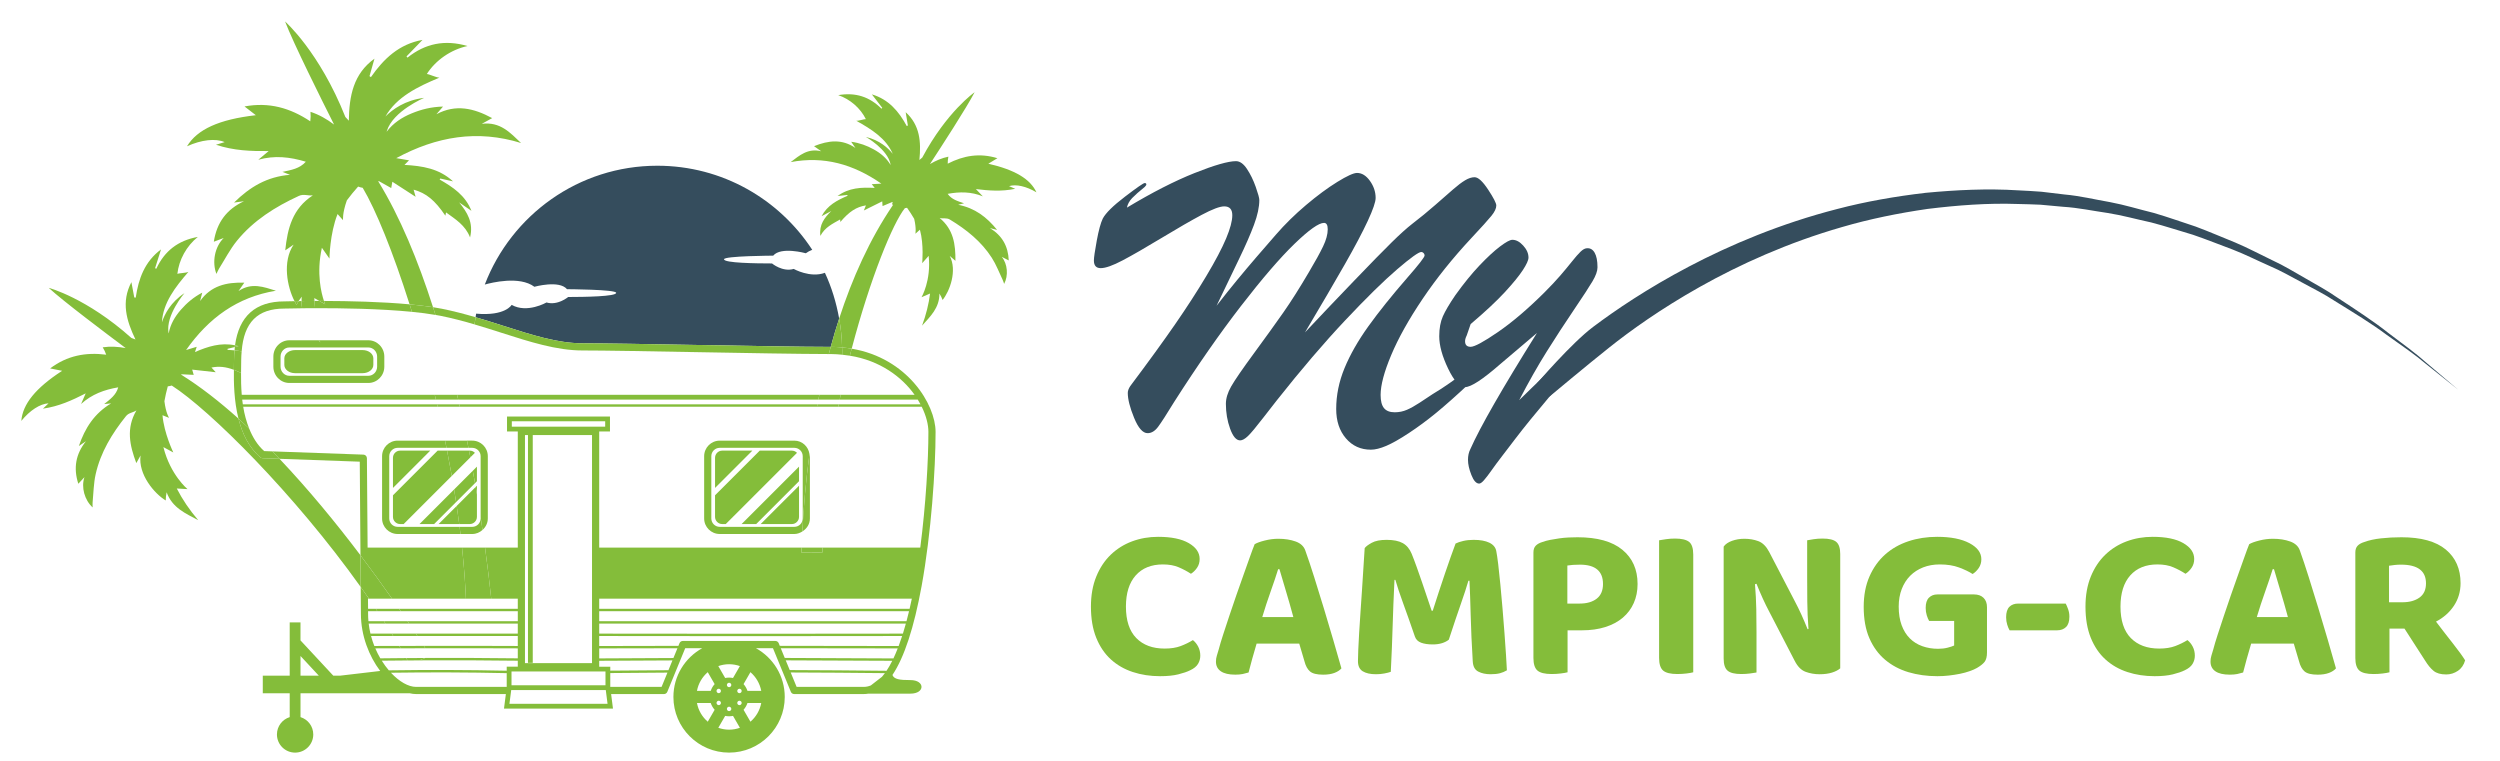 <?xml version="1.0" encoding="utf-8"?>
<!-- Generator: Adobe Illustrator 16.0.0, SVG Export Plug-In . SVG Version: 6.00 Build 0)  -->
<!DOCTYPE svg PUBLIC "-//W3C//DTD SVG 1.1//EN" "http://www.w3.org/Graphics/SVG/1.1/DTD/svg11.dtd">
<svg version="1.1" id="Calque_1" xmlns="http://www.w3.org/2000/svg" xmlns:xlink="http://www.w3.org/1999/xlink" x="0px" y="0px"
	 width="246.5px" height="75.064px" viewBox="4.5 -6.436 246.5 75.064" enable-background="new 4.5 -6.436 246.5 75.064"
	 xml:space="preserve">
<g>
	<path fill="none" d="M26.944,27.958c-0.003,0.033-0.004,0.067-0.008,0.101c0.233,0.013,0.464,0.031,0.695,0.053
		c0.009-0.107,0.007-0.226,0.019-0.329C27.402,27.844,27.168,27.902,26.944,27.958z"/>
	<path fill="none" d="M32.059,38.802c2.872,3.033,5.591,6.346,7.985,9.516l-0.071-9.232L32.059,38.802z"/>
	<path fill="none" d="M27.563,30.028c-0.792-0.298-1.472-0.372-2.212-0.225c0.152,0.168,0.301,0.332,0.421,0.464
		c-0.75-0.083-1.503-0.167-2.324-0.259c0.066,0.224,0.104,0.349,0.153,0.518c-0.43-0.021-0.821-0.039-1.213-0.059
		c-0.005,0.016-0.008,0.032-0.013,0.048c1.878,1.169,3.771,2.649,5.639,4.323C27.569,33.078,27.545,31.276,27.563,30.028z"/>
	<path fill="none" d="M33.963,23.22c-0.006,0.01-0.012,0.021-0.018,0.032c0.094-0.001,0.189-0.002,0.291-0.004
		c0.002-0.142-0.001-0.282,0.016-0.432C34.135,22.979,34.042,23.095,33.963,23.22z"/>
	<path fill="none" d="M40.266,12.082c-0.152-0.026-0.305-0.065-0.452-0.122c-0.398,0.446-0.768,0.898-1.111,1.36
		c-0.46,1.298-0.376,1.955-0.376,1.955l-0.539-0.607c-0.002,0.003-0.003,0.006-0.004,0.008c-0.766,1.921-0.797,4.384-0.797,4.384
		l-0.745-1.063c0,0.003-0.001,0.006-0.004,0.01c-0.559,2.527-0.043,4.494,0.207,5.231c2.456,0.006,5.664,0.075,8.443,0.334
		C43.246,18.388,41.55,14.235,40.266,12.082z"/>
	<path fill="none" d="M35.491,22.953c0.001,0.094,0.019,0.192,0.021,0.285c0.154,0,0.314,0,0.477,0L35.491,22.953z"/>
	<path fill="#354D5D" d="M61.926,27.413c2.168,0,6.544,0.079,11.179,0.164c5.109,0.092,10.388,0.188,13.304,0.19
		c0.256-0.933,0.529-1.865,0.831-2.792c-0.283-1.581-0.746-3.098-1.404-4.513c-1.451,0.537-3.077-0.383-3.077-0.383
		c-1.107,0.328-2.138-0.539-2.138-0.539c-1.603-0.003-4.739-0.042-4.732-0.413c0.007-0.332,4.848-0.356,4.848-0.356
		c0.763-0.921,3.216-0.237,3.216-0.237c0.191-0.143,0.405-0.252,0.633-0.34c-3.254-4.987-8.873-8.29-15.273-8.29
		c-7.771,0-14.388,4.87-17.013,11.717c0.643-0.182,3.42-0.881,4.89,0.218c0,0,2.453-0.683,3.216,0.239c0,0,4.84,0.024,4.848,0.357
		c0.007,0.369-3.13,0.409-4.733,0.413c0,0-1.029,0.867-2.136,0.539c0,0-1.91,1.1-3.436,0.237c0,0-0.613,1.124-3.503,0.866
		c-0.023,0.116-0.032,0.237-0.054,0.354c0.939,0.274,1.858,0.566,2.761,0.855C56.902,26.581,59.498,27.413,61.926,27.413z"/>
	<path fill="#84BD3A" d="M104.601,12.18c-0.26-0.113-0.426-0.185-0.609-0.263c0.696-0.216,1.707,0.018,2.701,0.61
		c-0.607-1.314-2.11-2.215-4.744-2.821c0.3-0.183,0.56-0.341,0.895-0.544c-1.749-0.533-3.325-0.267-4.899,0.54
		c0.004-0.145,0.004-0.25,0.014-0.354c0.009-0.101,0.03-0.201,0.052-0.338c-0.657,0.139-1.244,0.394-1.819,0.732
		c1.072-1.639,3.635-5.587,4.406-7.085c0,0-2.739,1.906-5.162,6.44c-0.087,0.075-0.177,0.152-0.283,0.243
		c0.177-1.809,0.054-3.438-1.353-4.715c0.077,0.465,0.146,0.888,0.217,1.312c-0.037,0.019-0.074,0.037-0.11,0.056
		c-0.778-1.439-1.778-2.629-3.441-3.125c0.355,0.459,0.69,0.895,1.027,1.331c-0.026,0.027-0.053,0.053-0.08,0.08
		c-1.169-1.169-2.554-1.631-4.264-1.335c1.174,0.394,2.198,1.295,2.725,2.367c-0.164-0.017-0.72,0.183-0.947,0.161
		c1.496,0.829,2.952,1.747,3.602,3.265c-0.451-0.571-1.288-1.35-2.657-1.673c0,0,2.156,1.21,2.439,2.715
		c0,0.016,0.001,0.031,0.002,0.047c-0.405-0.681-0.984-1.159-1.661-1.532c-0.68-0.374-1.391-0.639-2.223-0.752
		c0.16,0.233,0.288,0.424,0.417,0.612c-1.315-0.909-2.659-0.751-4.081-0.178c0.235,0.167,0.432,0.306,0.708,0.502
		c-1.32-0.325-2.143,0.414-3.013,1.071c3.273-0.624,6.188,0.207,8.941,2.122c-0.359,0.02-0.628,0.036-0.946,0.053
		c0.104,0.132,0.178,0.224,0.293,0.369c-1.306-0.072-2.537-0.025-3.664,0.798c0.364-0.039,0.659-0.071,0.953-0.102
		c0.012,0.026,0.025,0.052,0.037,0.079c-1.022,0.438-1.995,0.937-2.565,2.013c0.351-0.188,0.655-0.349,0.96-0.512
		c-0.666,0.656-1.219,1.343-1.078,2.455c0.45-0.858,1.208-1.196,1.948-1.622c0.01,0.103,0.015,0.169,0.022,0.246
		c0.884-1.034,1.581-1.485,2.521-1.633c-0.074,0.183-0.146,0.361-0.205,0.503c0.585-0.291,1.173-0.583,1.814-0.901
		c0.013,0.203,0.02,0.315,0.03,0.467c0.342-0.145,0.655-0.276,0.968-0.408c0.01,0.016,0.021,0.032,0.032,0.047
		c-0.072,0.092-0.057,0.186,0.017,0.272c-2.294,3.375-4.009,7.229-5.296,11.181c0.166,0.927,0.271,1.874,0.29,2.844
		c0.325,0.029,0.638,0.074,0.946,0.125c1.823-6.925,4.053-12.375,5.243-13.854c0.073-0.009,0.145-0.022,0.215-0.04
		c0.258,0.36,0.491,0.725,0.706,1.091c0.231,0.996,0.115,1.472,0.115,1.472l0.447-0.401c0,0.002,0,0.003,0.003,0.006
		c0.403,1.479,0.222,3.295,0.222,3.295l0.637-0.723c0,0.002,0.002,0.006,0.003,0.009c0.257,2.428-0.704,4.068-0.704,4.068
		l0.841-0.363c-0.129,1.035-0.391,2.092-0.791,3.168c0.803-0.903,1.723-1.741,1.714-3.166c0.072,0.13,0.132,0.223,0.18,0.321
		c0.049,0.102,0.088,0.208,0.132,0.314c0.71-0.879,1.46-2.905,0.703-4.346c0.173,0.148,0.343,0.296,0.563,0.485
		c0.013-1.615-0.183-3.091-1.556-4.221c0.364,0.084,0.68-0.045,1.014,0.155c1.626,0.984,3.09,2.153,4.127,3.765
		c0.436,0.678,0.725,1.452,1.075,2.184c0.057,0.117,0.089,0.245,0.142,0.394c0.429-0.811,0.346-1.961-0.233-2.669
		c0.273,0.141,0.46,0.236,0.688,0.353c-0.056-1.418-0.664-2.459-1.856-3.188c0.202,0.05,0.403,0.101,0.708,0.178
		c-1.027-1.271-2.189-2.155-3.838-2.476c0.231-0.059,0.373-0.096,0.578-0.149c-0.627-0.212-1.221-0.373-1.615-0.929
		c1.18-0.218,2.32-0.222,3.466,0.247c-0.213-0.224-0.427-0.449-0.682-0.717C102.014,12.362,103.255,12.463,104.601,12.18z"/>
	<path fill="#84BD3A" d="M86.456,27.766c0.369,0,0.724,0.022,1.074,0.052c-0.018-0.97-0.124-1.917-0.29-2.844
		c-0.302,0.927-0.574,1.858-0.831,2.792C86.424,27.766,86.442,27.766,86.456,27.766z"/>
	<path fill="#84BD3A" d="M33.963,23.22c0.079-0.125,0.171-0.242,0.289-0.404c-0.018,0.15-0.014,0.29-0.016,0.432
		c0.378-0.005,0.804-0.008,1.275-0.01c-0.002-0.093-0.02-0.191-0.021-0.285l0.498,0.285c0.15,0,0.298,0,0.455,0
		c-0.25-0.737-0.766-2.704-0.207-5.231c0.002-0.004,0.003-0.007,0.004-0.01l0.745,1.063c0,0,0.031-2.462,0.797-4.384
		c0.001-0.002,0.002-0.004,0.004-0.008l0.539,0.607c0,0-0.084-0.657,0.376-1.955c0.343-0.461,0.712-0.914,1.111-1.36
		c0.146,0.057,0.299,0.096,0.452,0.122c1.285,2.153,2.98,6.306,4.622,11.49c0.82,0.077,1.597,0.17,2.311,0.283
		c-1.472-4.592-3.25-8.912-5.395-12.399c0.012-0.015,0.025-0.03,0.038-0.044c0.4,0.225,0.798,0.449,1.236,0.694
		c0.036-0.203,0.063-0.353,0.111-0.622c0.81,0.524,1.554,1.005,2.294,1.484c-0.056-0.201-0.126-0.45-0.198-0.705
		c1.239,0.339,2.105,1.05,3.132,2.569c0.021-0.103,0.039-0.189,0.067-0.325c0.928,0.683,1.895,1.25,2.368,2.469
		c0.357-1.469-0.281-2.474-1.075-3.454c0.384,0.264,0.769,0.527,1.211,0.831c-0.603-1.529-1.831-2.345-3.135-3.086
		c0.02-0.034,0.041-0.068,0.06-0.101c0.389,0.087,0.78,0.174,1.262,0.281c-1.385-1.275-3.03-1.524-4.791-1.625
		c0.174-0.177,0.288-0.29,0.449-0.451c-0.425-0.071-0.784-0.132-1.261-0.214c3.982-2.151,8.016-2.823,12.31-1.491
		c-1.066-1.012-2.059-2.129-3.877-1.892c0.401-0.221,0.685-0.377,1.026-0.565c-1.819-0.984-3.598-1.399-5.499-0.381
		c0.202-0.233,0.403-0.466,0.653-0.756c-1.133,0.024-2.127,0.273-3.093,0.671c-0.965,0.397-1.815,0.951-2.46,1.802
		c0.004-0.021,0.007-0.041,0.011-0.062c0.607-1.975,3.681-3.271,3.681-3.271c-1.886,0.226-3.126,1.145-3.817,1.84
		c1.101-1.936,3.193-2.946,5.324-3.832c-0.306-0.004-1.023-0.355-1.244-0.359c0.866-1.357,2.379-2.409,4.012-2.759
		c-2.25-0.657-4.176-0.247-5.92,1.144c-0.032-0.041-0.063-0.08-0.096-0.12c0.517-0.533,1.033-1.066,1.579-1.629
		c-2.305,0.413-3.825,1.857-5.086,3.669c-0.047-0.031-0.094-0.063-0.141-0.094c0.158-0.556,0.316-1.113,0.49-1.725
		c-2.079,1.5-2.49,3.665-2.528,6.118c-0.127-0.137-0.237-0.256-0.342-0.368c-2.561-6.448-5.946-9.417-5.946-9.417
		c0.808,2.123,3.645,7.806,4.834,10.166c-0.719-0.542-1.469-0.974-2.328-1.258c0.008,0.188,0.021,0.325,0.017,0.461
		c-0.003,0.141-0.02,0.282-0.035,0.476c-1.988-1.32-4.061-1.915-6.486-1.466c0.417,0.323,0.742,0.575,1.117,0.864
		c-3.623,0.413-5.776,1.395-6.788,3.064c1.423-0.644,2.813-0.802,3.712-0.411c-0.256,0.078-0.491,0.15-0.855,0.261
		c1.761,0.584,3.439,0.637,5.197,0.621c-0.383,0.322-0.704,0.59-1.024,0.859c1.608-0.456,3.137-0.276,4.687,0.193
		c-0.616,0.688-1.436,0.813-2.309,1.003c0.266,0.101,0.452,0.172,0.752,0.287c-2.258,0.18-3.95,1.189-5.52,2.736
		c0.419-0.056,0.699-0.092,0.977-0.13c-1.708,0.795-2.683,2.1-2.972,3.993c0.323-0.122,0.588-0.222,0.976-0.369
		c-0.885,0.862-1.17,2.39-0.718,3.542c0.094-0.189,0.157-0.357,0.248-0.505c0.583-0.929,1.088-1.922,1.775-2.765
		c1.634-2.004,3.774-3.348,6.104-4.421c0.478-0.22,0.878,0.002,1.38-0.056c-2.01,1.308-2.497,3.256-2.723,5.424
		c0.322-0.22,0.574-0.392,0.827-0.565c-1.131,1.67-0.634,4.173,0.087,5.572c0.125-0.002,0.26-0.004,0.404-0.006
		C33.952,23.242,33.957,23.23,33.963,23.22z"/>
	<path fill="#84BD3A" d="M32.059,38.802l-1.664-0.059c-0.079-0.003-0.155-0.031-0.217-0.084c-1.167-0.99-1.803-2.384-2.165-3.821
		c-1.867-1.674-3.76-3.154-5.639-4.323c0.004-0.017,0.008-0.032,0.013-0.048c0.392,0.02,0.783,0.038,1.213,0.059
		c-0.05-0.169-0.087-0.293-0.153-0.518c0.821,0.091,1.574,0.175,2.324,0.259c-0.12-0.132-0.269-0.296-0.421-0.464
		c0.741-0.147,1.421-0.074,2.212,0.225c0.002-0.118,0.003-0.253,0.004-0.36c0.004-0.227,0.008-0.43,0.008-0.603
		c0-0.338,0.029-0.644,0.055-0.954c-0.23-0.022-0.461-0.041-0.695-0.053c0.003-0.034,0.004-0.067,0.008-0.101
		c0.224-0.056,0.458-0.114,0.706-0.175c0.007-0.059,0.017-0.112,0.024-0.169c-1.406-0.294-2.664,0.112-3.947,0.663
		c0.066-0.202,0.11-0.333,0.171-0.517c-0.352,0.107-0.649,0.198-1.047,0.317c2.229-3.169,5.062-5.225,8.859-5.846
		c-1.204-0.367-2.39-0.843-3.692,0.034c0.222-0.323,0.381-0.551,0.57-0.826c-1.769-0.058-3.291,0.304-4.356,1.809
		c0.064-0.255,0.13-0.511,0.21-0.828c-0.859,0.451-1.525,1.021-2.113,1.696c-0.587,0.674-1.026,1.421-1.196,2.32
		c-0.005-0.017-0.01-0.035-0.016-0.052c-0.29-1.745,1.57-3.912,1.57-3.912c-1.357,0.894-1.957,2.072-2.219,2.869
		c0.102-1.904,1.318-3.477,2.613-4.969c-0.236,0.113-0.92,0.119-1.09,0.2c0.145-1.371,0.901-2.754,2.018-3.647
		c-1.974,0.357-3.292,1.407-4.097,3.14c-0.04-0.019-0.08-0.038-0.119-0.056c0.192-0.606,0.384-1.211,0.586-1.851
		c-1.607,1.198-2.22,2.885-2.494,4.754c-0.047-0.006-0.095-0.012-0.144-0.017c-0.092-0.486-0.183-0.974-0.283-1.509
		c-1.02,1.944-0.507,3.76,0.4,5.652c-0.149-0.056-0.279-0.105-0.402-0.151c-4.426-3.96-8.152-4.941-8.152-4.941
		c1.43,1.318,5.775,4.586,7.588,5.94c-0.759-0.141-1.498-0.185-2.263-0.075c0.077,0.141,0.139,0.242,0.189,0.347
		c0.051,0.109,0.092,0.224,0.155,0.379c-2.028-0.252-3.842,0.085-5.528,1.355c0.443,0.088,0.788,0.157,1.186,0.235
		c-2.618,1.7-3.892,3.275-4.028,4.941c0.843-1.037,1.846-1.689,2.687-1.734c-0.167,0.158-0.319,0.304-0.555,0.526
		c1.571-0.224,2.878-0.825,4.218-1.509c-0.171,0.393-0.313,0.721-0.457,1.049c1.057-0.963,2.296-1.41,3.663-1.643
		c-0.208,0.762-0.79,1.172-1.385,1.65c0.243-0.022,0.413-0.04,0.685-0.067c-1.661,1.001-2.571,2.421-3.181,4.205
		c0.3-0.203,0.499-0.338,0.698-0.473c-1.004,1.261-1.252,2.633-0.751,4.193c0.202-0.217,0.366-0.395,0.607-0.654
		c-0.348,0.998,0.018,2.277,0.805,2.986c-0.002-0.182-0.018-0.334-0.003-0.48c0.091-0.936,0.098-1.887,0.302-2.797
		c0.486-2.159,1.611-4.007,2.986-5.719c0.281-0.351,0.674-0.334,1.034-0.571c-1.039,1.769-0.667,3.448-0.012,5.196
		c0.163-0.293,0.29-0.52,0.418-0.749c-0.249,1.864,1.365,3.763,2.484,4.437c0.007-0.133,0.007-0.264,0.02-0.395
		c0.014-0.125,0.04-0.248,0.067-0.418c0.554,1.547,1.884,2.094,3.114,2.754c-0.861-1.008-1.563-2.049-2.113-3.123l1.057,0.061
		c0,0-1.691-1.397-2.375-4.135c0-0.004,0-0.006-0.002-0.008l0.978,0.529c0,0-0.918-1.898-1.065-3.663c0-0.001,0-0.004,0.001-0.007
		l0.645,0.259c0,0-0.316-0.471-0.459-1.643c0.086-0.483,0.196-0.972,0.332-1.464c0.133-0.013,0.265-0.042,0.393-0.081
		c3.737,2.396,12.085,10.676,18.63,19.862l-0.024-3.127C37.65,45.148,34.931,41.835,32.059,38.802z"/>
	<path fill="#84BD3A" d="M28.479,33.667h19.168c-0.019-0.079-0.036-0.158-0.055-0.236H28.443c-0.024-0.156-0.044-0.313-0.062-0.467
		h19.101c-0.038-0.158-0.077-0.315-0.115-0.472H28.336c-0.065-0.785-0.074-1.524-0.069-2.148c-0.244-0.122-0.483-0.232-0.705-0.315
		c-0.018,1.249,0.006,3.05,0.451,4.811c0.354,0.316,0.704,0.65,1.055,0.98C28.792,35.129,28.598,34.398,28.479,33.667z"/>
	<path fill="#84BD3A" d="M49.681,32.963h35.512c0.031-0.157,0.062-0.313,0.093-0.472h-35.72
		C49.603,32.648,49.645,32.806,49.681,32.963z"/>
	<path fill="#84BD3A" d="M49.836,33.667h35.218c0.014-0.079,0.031-0.158,0.046-0.236H49.785
		C49.802,33.51,49.818,33.587,49.836,33.667z"/>
	<path fill="#84BD3A" d="M94.678,32.491h-7.283c-0.034,0.157-0.068,0.313-0.102,0.472h7.697c0.096,0.157,0.188,0.312,0.271,0.467
		h-8.063c-0.016,0.078-0.031,0.158-0.047,0.236h8.229c0.439,0.891,0.66,1.759,0.66,2.48c0,2.819-0.254,7.194-0.801,11.409h-9.639
		c-0.001,0.162-0.005,0.324-0.004,0.484l-2.084,0.014c0.005-0.158,0.015-0.334,0.021-0.498H63.582V36.107h1.062v-1.476H54.492v1.476
		h1.062v11.449h-3.23c0.254,1.861,0.458,3.555,0.612,5.037h2.618v1H43.852c0.056,0.08,0.105,0.154,0.161,0.236h11.542v0.986H44.683
		c0.052,0.078,0.108,0.158,0.159,0.234h10.712v0.988H45.498c0.052,0.078,0.105,0.158,0.156,0.236h9.9v0.984
		c-3.072-0.014-6.17-0.018-9.267-0.012c0.052,0.08,0.101,0.156,0.151,0.236c3.047-0.004,6.094-0.002,9.116,0.012v0.982
		c-2.984-0.039-6.07-0.049-9.126-0.037l-0.582,0.238c3.245-0.02,6.534-0.008,9.708,0.035v0.588h-1.092v0.396
		c-3.861-0.082-7.768-0.094-11.625-0.037c-0.244-0.285-0.479-0.604-0.695-0.951c0.839-0.01,1.69-0.018,2.542-0.023
		c-0.043-0.078-0.09-0.156-0.134-0.234c-0.854,0.006-1.708,0.014-2.55,0.025c-0.18-0.309-0.347-0.637-0.495-0.982
		c0.829-0.004,1.662-0.004,2.493-0.006c-0.046-0.08-0.088-0.158-0.135-0.236c-0.817,0.002-1.638,0.002-2.454,0.006
		c-0.125-0.314-0.234-0.643-0.325-0.984h2.189c-0.048-0.078-0.1-0.158-0.147-0.236h-2.099c-0.077-0.32-0.135-0.648-0.174-0.988
		h1.655c-0.049-0.078-0.095-0.156-0.146-0.234h-1.534c-0.021-0.24-0.033-0.482-0.033-0.729l-0.001-0.258h0.916
		c-0.053-0.078-0.106-0.158-0.16-0.236h-0.758l-0.008-1h0.096c-0.267-0.387-0.541-0.768-0.813-1.148l0.02,2.645
		c0,2.146,0.799,4.17,1.9,5.633l-3.963,0.465h-0.66l-3.235-3.48v-1.773h-1.063v5.254h-2.655v1.732h2.655v2.352
		c-0.729,0.227-1.259,0.904-1.259,1.709c0,0.988,0.802,1.791,1.791,1.791c0.988,0,1.791-0.803,1.791-1.791
		c0-0.805-0.529-1.482-1.258-1.709v-2.352h10.768c0.21,0.051,0.417,0.078,0.62,0.078h8.861l-0.186,1.436h10.747l-0.184-1.436h5.212
		c0.144,0,0.273-0.084,0.328-0.217l1.767-4.307h1.681c-1.696,0.934-2.845,2.736-2.845,4.809c0,3.029,2.458,5.488,5.489,5.488
		s5.489-2.459,5.489-5.488c0-2.072-1.15-3.875-2.844-4.809h1.681l1.767,4.307c0.054,0.133,0.184,0.217,0.327,0.217h6.857
		c0.154,0,0.305-0.014,0.455-0.041h4.15c1.458,0,1.454-1.336,0-1.336c-1.076,0-1.609-0.08-1.776-0.502
		c1.165-1.734,2.127-4.662,2.878-8.77c0.946-5.186,1.377-11.516,1.377-15.202c0-2.695-2.769-7.276-8.273-8.203
		c-0.06,0.229-0.118,0.461-0.177,0.692C91.287,29.121,93.422,30.729,94.678,32.491z M34.13,60.187v-1.943l1.807,1.943H34.13z
		 M54.462,61.291h-8.944c-0.747,0-1.653-0.518-2.471-1.395c3.789-0.055,7.623-0.043,11.415,0.041V61.291z M54.965,35.634v-0.531
		h9.206v0.531H54.965z M57.03,58.921V36.46h5.843v22.488h-6.61V36.46h0.295v22.461H57.03z M54.935,59.773h9.266v1.359h-9.266V59.773
		z M54.73,62.96l0.176-1.357h9.324l0.174,1.357H54.73z M69.732,61.291h-5.059v-1.363c1.873-0.02,3.763-0.035,5.637-0.045
		L69.732,61.291z M70.407,59.646c-1.904,0.01-3.828,0.025-5.734,0.043v-0.387h-1.091v-0.584c2.407-0.016,4.813-0.029,7.22-0.037
		L70.407,59.646z M70.899,58.445c-2.439,0.008-4.878,0.02-7.317,0.037v-0.986c2.57-0.006,5.142-0.01,7.713-0.014L70.899,58.445z
		 M74.285,59.839l0.679,1.178c-0.17,0.189-0.304,0.418-0.386,0.664h-1.357C73.358,60.951,73.743,60.306,74.285,59.839z
		 M74.285,64.724c-0.542-0.465-0.927-1.107-1.064-1.844h1.357c0.083,0.25,0.216,0.477,0.387,0.668L74.285,64.724z M75.179,62.98
		c-0.06-0.102-0.025-0.234,0.079-0.295c0.104-0.061,0.237-0.025,0.297,0.08c0.06,0.104,0.024,0.236-0.08,0.297
		C75.372,63.123,75.237,63.085,75.179,62.98z M76.775,60.414c-0.124-0.025-0.253-0.039-0.386-0.039
		c-0.132,0-0.261,0.014-0.387,0.039l-0.678-1.174c0.334-0.117,0.691-0.184,1.064-0.184c0.373,0,0.73,0.066,1.064,0.184
		L76.775,60.414z M77.6,61.582c0.06,0.105,0.024,0.238-0.081,0.299c-0.104,0.061-0.236,0.025-0.296-0.078
		c-0.06-0.105-0.025-0.238,0.08-0.299C77.406,61.443,77.54,61.478,77.6,61.582z M76.389,61.32c-0.12,0-0.217-0.098-0.217-0.219
		c0-0.119,0.098-0.217,0.217-0.217c0.12,0,0.218,0.098,0.218,0.217C76.607,61.222,76.509,61.32,76.389,61.32z M76.607,63.464
		c0,0.119-0.098,0.215-0.218,0.215c-0.12,0-0.217-0.096-0.217-0.215c0-0.123,0.098-0.219,0.217-0.219
		C76.509,63.246,76.607,63.341,76.607,63.464z M75.476,61.503c0.104,0.061,0.139,0.193,0.079,0.299
		c-0.06,0.104-0.193,0.139-0.297,0.078c-0.103-0.061-0.139-0.193-0.079-0.299C75.239,61.478,75.372,61.443,75.476,61.503z
		 M76.389,65.509c-0.374,0-0.73-0.066-1.064-0.184l0.678-1.174c0.125,0.025,0.254,0.039,0.387,0.039
		c0.131,0,0.262-0.014,0.386-0.039l0.678,1.174C77.119,65.443,76.762,65.509,76.389,65.509z M77.6,62.98
		c-0.06,0.105-0.194,0.143-0.297,0.082c-0.105-0.061-0.14-0.193-0.08-0.297c0.06-0.105,0.193-0.141,0.298-0.08
		C77.624,62.746,77.66,62.878,77.6,62.98z M78.493,64.724l-0.679-1.176c0.17-0.191,0.304-0.418,0.386-0.668h1.358
		C79.42,63.617,79.035,64.259,78.493,64.724z M79.558,61.681H78.2c-0.083-0.246-0.216-0.475-0.386-0.664l0.679-1.178
		C79.035,60.306,79.42,60.951,79.558,61.681z M91.466,60.294l-1.099,0.852c-0.229,0.096-0.463,0.145-0.701,0.145h-6.62l-0.583-1.42
		c3.076,0.008,6.193,0.033,9.288,0.066C91.657,60.062,91.563,60.185,91.466,60.294z M91.914,59.703
		c-3.18-0.035-6.388-0.059-9.547-0.07l-0.394-0.959c3.461,0.006,6.991,0.023,10.505,0.045
		C92.296,59.085,92.106,59.412,91.914,59.703z M92.593,58.484c-3.585-0.025-7.188-0.039-10.717-0.047l-0.393-0.957
		c3.844,0.002,7.689,0.008,11.533,0.016C92.878,57.849,92.737,58.177,92.593,58.484z M93.108,57.261
		c-3.907-0.01-7.814-0.016-11.722-0.018l-0.106-0.262c-0.054-0.131-0.184-0.219-0.328-0.219h-9.126
		c-0.144,0-0.272,0.088-0.328,0.219l-0.108,0.264c-2.604,0.002-5.206,0.01-7.809,0.016v-0.986c4.939,0.008,9.905,0.014,14.868,0.014
		c5.017,0,10.028-0.006,15.001-0.014C93.339,56.619,93.225,56.951,93.108,57.261z M93.527,56.039
		c-9.917,0.018-19.989,0.018-29.945,0V55.05h30.236C93.722,55.396,93.625,55.722,93.527,56.039z M93.88,54.816H63.582V53.83H94.13
		C94.048,54.169,93.965,54.498,93.88,54.816z M94.185,53.593H63.582v-1h30.825C94.334,52.935,94.261,53.271,94.185,53.593z"/>
	<path fill="#84BD3A" d="M45.118,24.311c-0.077-0.248-0.154-0.496-0.231-0.739c-2.78-0.259-5.987-0.328-8.443-0.334
		c0.068,0.202,0.121,0.329,0.121,0.329l-0.576-0.329c-0.163,0-0.323,0-0.477,0c0.006,0.234,0.036,0.475,0.051,0.712
		C38.166,23.944,41.974,24.001,45.118,24.311z"/>
	<path fill="#84BD3A" d="M50.056,47.556h-9.31l-0.068-8.815c-0.002-0.188-0.152-0.345-0.342-0.351l-8.972-0.32
		c0.233,0.24,0.464,0.487,0.695,0.732l7.914,0.283l0.071,9.232c1.115,1.477,2.153,2.91,3.109,4.275h7.287
		C50.369,50.947,50.238,49.261,50.056,47.556z"/>
	<path fill="#84BD3A" d="M47.927,24.701c1.154,0.231,2.269,0.528,3.359,0.849c0.034-0.236,0.064-0.473,0.107-0.707
		c-1.077-0.315-2.181-0.607-3.328-0.837c-0.273-0.054-0.568-0.104-0.868-0.152c0.081,0.254,0.163,0.507,0.242,0.762
		C47.603,24.645,47.775,24.671,47.927,24.701z"/>
	<path fill="#84BD3A" d="M27.65,27.783c-0.012,0.103-0.01,0.222-0.019,0.329c0.235,0.023,0.468,0.052,0.698,0.094
		c0.22-2.859,1.562-4.216,4.214-4.216c0.026,0,0.688-0.019,1.742-0.03c-0.038-0.227-0.053-0.464-0.049-0.71
		c-0.102,0.001-0.197,0.002-0.291,0.004c-0.073,0.119-0.138,0.244-0.208,0.368c-0.067-0.106-0.131-0.237-0.196-0.361
		c-0.565,0.009-0.937,0.02-1.008,0.021c-2.844,0-4.469,1.46-4.859,4.333c0.115,0.024,0.228,0.043,0.344,0.077
		C27.885,27.724,27.77,27.753,27.65,27.783z"/>
	<path fill="#84BD3A" d="M53.938,26.374c2.802,0.898,5.448,1.746,7.988,1.746c2.162,0,6.536,0.079,11.167,0.164
		c5.012,0.091,10.173,0.184,13.129,0.189c0.062-0.236,0.124-0.471,0.188-0.707c-2.916-0.001-8.195-0.098-13.304-0.19
		c-4.635-0.085-9.011-0.164-11.179-0.164c-2.428,0-5.024-0.832-7.771-1.713c-0.903-0.29-1.822-0.581-2.761-0.855
		c-0.043,0.233-0.073,0.471-0.107,0.707C52.187,25.815,53.07,26.096,53.938,26.374z"/>
	<path fill="#84BD3A" d="M85.193,32.963h2.101c0.033-0.158,0.068-0.315,0.102-0.472h-2.109
		C85.254,32.649,85.224,32.806,85.193,32.963z"/>
	<path fill="#84BD3A" d="M85.055,33.667h2.097c0.016-0.079,0.031-0.158,0.047-0.236h-2.098
		C85.086,33.508,85.069,33.588,85.055,33.667z"/>
	<path fill="#84BD3A" d="M83.513,48.054l2.084-0.014c0-0.16,0.003-0.322,0.004-0.484h-2.067
		C83.527,47.72,83.518,47.896,83.513,48.054z"/>
	<path fill="#84BD3A" d="M87.547,28.137c0,0.135-0.008,0.268-0.011,0.402c0.261,0.024,0.514,0.057,0.762,0.098
		c0.059-0.231,0.118-0.464,0.177-0.692c-0.308-0.052-0.621-0.097-0.946-0.125C87.531,27.926,87.547,28.029,87.547,28.137z"/>
	<path fill="#84BD3A" d="M86.41,27.766c-0.064,0.235-0.126,0.471-0.188,0.707c0.074,0,0.164,0.001,0.234,0.001
		c0.375,0,0.728,0.032,1.081,0.065c0.003-0.134,0.011-0.267,0.011-0.402c0-0.107-0.016-0.21-0.018-0.318
		c-0.35-0.03-0.705-0.052-1.074-0.052C86.442,27.766,86.424,27.766,86.41,27.766z"/>
	<path fill="#84BD3A" d="M50.44,52.593h2.496c-0.155-1.482-0.358-3.176-0.612-5.037h-2.268
		C50.238,49.261,50.369,50.947,50.44,52.593z"/>
	<path fill="#84BD3A" d="M33.945,23.252c-0.144,0.002-0.279,0.004-0.404,0.006c0.065,0.125,0.129,0.255,0.196,0.361
		C33.807,23.496,33.873,23.371,33.945,23.252z"/>
	<path fill="#84BD3A" d="M36.444,23.238c-0.157,0-0.305,0-0.455,0l0.576,0.329C36.564,23.567,36.512,23.439,36.444,23.238z"/>
	<path fill="#84BD3A" d="M35.512,23.238c-0.471,0.002-0.897,0.005-1.275,0.01c-0.004,0.246,0.011,0.483,0.049,0.71
		c0.375-0.004,0.814-0.006,1.278-0.008C35.547,23.713,35.518,23.473,35.512,23.238z"/>
	<path fill="#84BD3A" d="M47.592,33.43c0.019,0.078,0.036,0.158,0.055,0.236h2.189c-0.018-0.08-0.034-0.157-0.052-0.236H47.592z"/>
	<path fill="#84BD3A" d="M45.118,24.311c0.837,0.082,1.619,0.183,2.322,0.306c-0.08-0.255-0.161-0.508-0.242-0.762
		c-0.714-0.112-1.491-0.206-2.311-0.283C44.964,23.815,45.041,24.063,45.118,24.311z"/>
	<path fill="#84BD3A" d="M49.566,32.491h-2.199c0.038,0.157,0.077,0.313,0.115,0.472h2.199
		C49.645,32.806,49.603,32.648,49.566,32.491z"/>
	<path fill="#84BD3A" d="M28.276,29.681c0.003-0.231,0.007-0.438,0.007-0.616c0-0.307,0.024-0.582,0.045-0.86
		c-0.229-0.042-0.462-0.071-0.698-0.094c-0.026,0.31-0.055,0.615-0.055,0.954c0,0.173-0.004,0.376-0.008,0.603
		c-0.001,0.107-0.002,0.242-0.004,0.36c0.222,0.083,0.461,0.193,0.705,0.315C28.269,30.105,28.272,29.88,28.276,29.681z"/>
	<path fill="#84BD3A" d="M30.546,38.041c-0.676-0.604-1.141-1.38-1.478-2.222c-0.351-0.33-0.702-0.664-1.055-0.98
		c0.362,1.438,0.998,2.831,2.165,3.821c0.062,0.053,0.138,0.081,0.217,0.084l1.664,0.059c-0.231-0.245-0.462-0.492-0.695-0.732
		L30.546,38.041z"/>
	<path fill="#84BD3A" d="M41.711,53.83h2.302c-0.055-0.082-0.104-0.156-0.161-0.236h-2.301
		C41.604,53.671,41.658,53.751,41.711,53.83z"/>
	<path fill="#84BD3A" d="M43.274,56.275h2.379c-0.051-0.078-0.104-0.158-0.156-0.236h-2.371
		C43.175,56.117,43.226,56.197,43.274,56.275z"/>
	<path fill="#84BD3A" d="M43.999,57.49c0.813-0.002,1.625-0.004,2.44-0.006c-0.051-0.08-0.1-0.156-0.151-0.236
		c-0.809,0-1.616,0.004-2.424,0.006C43.91,57.332,43.953,57.41,43.999,57.49z"/>
	<path fill="#84BD3A" d="M42.509,55.05h2.333c-0.051-0.076-0.107-0.156-0.159-0.234h-2.32C42.414,54.894,42.46,54.972,42.509,55.05z
		"/>
	<path fill="#84BD3A" d="M43.153,52.593c-0.956-1.365-1.994-2.799-3.109-4.275l0.024,3.127c0.272,0.381,0.546,0.762,0.813,1.148
		H43.153z"/>
	<path fill="#84BD3A" d="M44.685,58.687c0.387-0.002,0.772-0.006,1.162-0.008l0.582-0.238c-0.628,0.004-1.253,0.008-1.877,0.012
		C44.594,58.531,44.641,58.609,44.685,58.687z"/>
	<path fill="#84BD3A" d="M28.018,27.691c-0.116-0.034-0.229-0.053-0.344-0.077c-0.007,0.057-0.017,0.11-0.024,0.169
		C27.77,27.753,27.885,27.724,28.018,27.691z"/>
	<path fill="#84BD3A" d="M82.824,37.011h-7.36c-0.845,0-1.534,0.688-1.534,1.535v6.139c0,0.844,0.688,1.531,1.534,1.531h7.36
		c0.293,0,0.551-0.104,0.784-0.246c0.122-2.252,0.335-4.85,0.704-7.646C84.2,37.587,83.59,37.011,82.824,37.011z M83.649,44.685
		c0,0.457-0.371,0.826-0.826,0.826h-7.36c-0.456,0-0.826-0.369-0.826-0.826v-6.139c0-0.457,0.37-0.826,0.826-0.826h7.36
		c0.455,0,0.826,0.369,0.826,0.826V44.685z"/>
	<path fill="#84BD3A" d="M84.356,44.685v-6.139c0-0.079-0.033-0.147-0.045-0.223c-0.369,2.797-0.583,5.395-0.704,7.646
		C84.047,45.701,84.356,45.238,84.356,44.685z"/>
	<path fill="#84BD3A" d="M75.712,37.996c-0.39,0-0.708,0.317-0.708,0.707v2.971l3.678-3.678H75.712z"/>
	<path fill="#84BD3A" d="M82.575,37.996H79.41L75.003,42.4v2.127c0,0.389,0.319,0.709,0.708,0.709h0.35
		c2.339-2.342,4.681-4.682,7.022-7.023C82.955,38.08,82.774,37.996,82.575,37.996z"/>
	<path fill="#84BD3A" d="M79.061,45.236c1.408-1.41,2.815-2.814,4.223-4.225v-1.437c-1.888,1.886-3.775,3.772-5.662,5.661H79.061z"
		/>
	<path fill="#84BD3A" d="M82.575,45.236c0.389,0,0.709-0.32,0.709-0.709v-3.072c-1.26,1.26-2.521,2.521-3.782,3.781H82.575z"/>
	<path fill="#84BD3A" d="M51.064,37.72c0.456,0,0.827,0.369,0.827,0.826v6.025c0.065,0.424,0.125,0.832,0.185,1.244
		c0.315-0.279,0.523-0.678,0.523-1.131v-6.139c0-0.848-0.688-1.535-1.535-1.535h-0.516c0.047,0.236,0.094,0.473,0.141,0.709H51.064z
		"/>
	<path fill="#84BD3A" d="M43.706,45.511c-0.455,0-0.826-0.369-0.826-0.826v-6.139c0-0.457,0.372-0.826,0.826-0.826h4.821
		c-0.047-0.237-0.097-0.473-0.146-0.709h-4.675c-0.846,0-1.533,0.688-1.533,1.535v6.139c0,0.844,0.688,1.531,1.533,1.531h6.198
		c-0.029-0.234-0.055-0.471-0.085-0.705H43.706z"/>
	<path fill="#84BD3A" d="M51.891,44.685c0,0.457-0.372,0.826-0.827,0.826h-1.246c0.03,0.234,0.057,0.471,0.085,0.705h1.161
		c0.392,0,0.741-0.158,1.012-0.4c-0.061-0.412-0.12-0.82-0.185-1.244V44.685z"/>
	<path fill="#84BD3A" d="M48.527,37.72h2.162c-0.047-0.236-0.094-0.473-0.141-0.709h-2.167C48.43,37.248,48.479,37.483,48.527,37.72
		z"/>
	<path fill="#84BD3A" d="M43.246,38.703v2.971l3.677-3.678h-2.969C43.564,37.996,43.246,38.313,43.246,38.703z"/>
	<path fill="#84BD3A" d="M51.325,38.212c-0.129-0.133-0.309-0.217-0.508-0.217h-0.074c0.043,0.221,0.091,0.445,0.133,0.666
		C51.025,38.511,51.175,38.361,51.325,38.212z"/>
	<path fill="#84BD3A" d="M47.651,37.996L43.246,42.4v2.127c0,0.389,0.318,0.709,0.708,0.709h0.348
		c1.583-1.582,3.164-3.164,4.745-4.746c-0.147-0.834-0.303-1.666-0.467-2.494H47.651z"/>
	<path fill="#84BD3A" d="M50.743,37.996H48.58c0.164,0.828,0.319,1.66,0.467,2.494c0.609-0.609,1.219-1.219,1.829-1.828
		C50.834,38.441,50.786,38.216,50.743,37.996z"/>
	<path fill="#84BD3A" d="M45.865,45.236h1.438c0.723-0.723,1.445-1.445,2.167-2.168c-0.063-0.414-0.128-0.828-0.196-1.242
		C48.137,42.962,47,44.099,45.865,45.236z"/>
	<path fill="#84BD3A" d="M51.525,41.011v-1.437c-0.136,0.137-0.272,0.272-0.408,0.409c0.074,0.406,0.15,0.816,0.22,1.217
		C51.4,41.138,51.463,41.076,51.525,41.011z"/>
	<path fill="#84BD3A" d="M51.117,39.984c-0.614,0.613-1.229,1.229-1.843,1.842c0.067,0.414,0.133,0.828,0.196,1.242
		c0.623-0.621,1.245-1.244,1.867-1.867C51.267,40.8,51.191,40.39,51.117,39.984z"/>
	<path fill="#84BD3A" d="M51.525,41.455c-0.041,0.039-0.081,0.08-0.121,0.121c0.043,0.25,0.079,0.488,0.121,0.736V41.455z"/>
	<path fill="#84BD3A" d="M47.744,45.236h2.037c-0.078-0.594-0.163-1.189-0.251-1.785C48.934,44.044,48.338,44.642,47.744,45.236z"/>
	<path fill="#84BD3A" d="M51.525,44.527v-2.215c-0.042-0.248-0.078-0.486-0.121-0.736c-0.625,0.625-1.25,1.25-1.875,1.875
		c0.088,0.596,0.173,1.191,0.251,1.785h1.036C51.206,45.236,51.525,44.916,51.525,44.527z"/>
	<path fill="#84BD3A" d="M32.536,28.895v0.651c0,0.448,0.472,0.813,1.049,0.813h6.677c0.577,0,1.049-0.366,1.049-0.813v-0.651
		c0-0.447-0.472-0.813-1.049-0.813h-6.677C33.007,28.081,32.536,28.447,32.536,28.895z"/>
	<path fill="#84BD3A" d="M35.922,27.114h-2.891c-0.87,0-1.577,0.721-1.577,1.604v1.001c0,0.885,0.708,1.605,1.577,1.605h7.786
		c0.869,0,1.577-0.72,1.577-1.605v-1.001c0-0.884-0.708-1.604-1.577-1.604h-4.785c0.017,0.07,0.022,0.137,0.039,0.207
		C36.021,27.252,35.971,27.183,35.922,27.114z M41.684,28.719v1.001c0,0.494-0.39,0.897-0.867,0.897h-7.786
		c-0.479,0-0.869-0.403-0.869-0.897v-1.001c0-0.493,0.39-0.896,0.869-0.896h7.786C41.294,27.823,41.684,28.226,41.684,28.719z"/>
	<path fill="#84BD3A" d="M36.07,27.321c-0.017-0.07-0.022-0.137-0.039-0.207h-0.109C35.971,27.183,36.021,27.252,36.07,27.321z"/>
</g>
<g>
	<g>
		<path fill="#354D5D" d="M149.405,29.938v1.405c-1.29,1.208-2.387,2.183-3.289,2.923c-0.903,0.741-1.804,1.405-2.699,1.995
			c-0.896,0.592-1.639,1.012-2.229,1.264s-1.098,0.377-1.518,0.377c-1.006,0-1.827-0.373-2.465-1.12s-0.956-1.71-0.956-2.893
			c0-1.357,0.274-2.702,0.823-4.033c0.551-1.331,1.335-2.706,2.353-4.125c1.019-1.418,2.295-3.01,3.829-4.775
			c1.142-1.304,1.711-2.037,1.711-2.2c0-0.095-0.033-0.176-0.102-0.244s-0.143-0.102-0.224-0.102c-0.259,0-1.053,0.57-2.383,1.711
			c-1.331,1.141-3.038,2.817-5.122,5.031c-2.086,2.213-4.336,4.848-6.753,7.902c-0.135,0.163-0.566,0.716-1.293,1.66
			c-0.727,0.943-1.239,1.558-1.538,1.844c-0.299,0.285-0.557,0.428-0.773,0.428c-0.381,0-0.71-0.385-0.988-1.152
			c-0.278-0.766-0.417-1.585-0.417-2.453c0-0.53,0.173-1.1,0.52-1.711c0.346-0.61,1.1-1.707,2.261-3.289
			c1.16-1.581,2.121-2.916,2.882-4.002c0.76-1.086,1.596-2.404,2.505-3.951c0.638-1.072,1.11-1.928,1.415-2.566
			c0.307-0.638,0.459-1.202,0.459-1.69c0-0.421-0.122-0.631-0.366-0.631c-0.517,0-1.487,0.689-2.913,2.067
			c-1.425,1.379-3.187,3.425-5.285,6.141c-2.098,2.715-4.287,5.859-6.568,9.43c-0.747,1.221-1.276,2.043-1.589,2.463
			c-0.313,0.422-0.659,0.632-1.038,0.632c-0.477,0-0.921-0.505-1.335-1.517c-0.414-1.011-0.621-1.83-0.621-2.454
			c0-0.204,0.082-0.428,0.244-0.672c1.793-2.39,3.266-4.42,4.42-6.089c1.154-1.67,2.18-3.255,3.076-4.756
			c0.896-1.5,1.547-2.735,1.955-3.707c0.407-0.971,0.61-1.734,0.61-2.291c0-0.584-0.265-0.876-0.794-0.876
			c-0.435,0-1.175,0.279-2.22,0.835c-1.046,0.558-2.366,1.317-3.962,2.282s-2.875,1.701-3.84,2.209
			c-0.964,0.509-1.683,0.764-2.158,0.764c-0.448,0-0.672-0.251-0.672-0.753c0-0.286,0.095-0.94,0.284-1.966
			c0.19-1.025,0.388-1.748,0.592-2.169c0.285-0.543,1.015-1.263,2.189-2.159c1.174-0.896,1.822-1.344,1.944-1.344
			c0.108,0,0.163,0.048,0.163,0.143c0,0.054-0.055,0.136-0.163,0.244c-0.557,0.449-0.971,0.815-1.242,1.1
			c-0.271,0.285-0.441,0.598-0.51,0.937c2.485-1.494,4.709-2.63,6.671-3.411s3.323-1.171,4.083-1.171c0.381,0,0.74,0.254,1.08,0.764
			s0.628,1.1,0.866,1.771c0.237,0.673,0.355,1.104,0.355,1.294c0,0.692-0.176,1.51-0.529,2.454c-0.353,0.943-0.832,2.04-1.436,3.289
			c-0.604,1.25-1.354,2.811-2.251,4.685c0.706-0.909,1.378-1.751,2.017-2.525c0.638-0.774,1.272-1.528,1.904-2.261
			s1.273-1.473,1.925-2.22c0.883-1.019,1.873-1.993,2.974-2.923c1.1-0.93,2.129-1.69,3.086-2.281
			c0.957-0.591,1.605-0.886,1.944-0.886c0.476,0,0.899,0.262,1.273,0.784c0.373,0.523,0.561,1.083,0.561,1.681
			c0,0.394-0.259,1.147-0.774,2.261c-0.517,1.113-1.27,2.539-2.261,4.277s-2.302,3.979-3.931,6.721
			C134.72,24.69,136.329,23,138,21.262c1.67-1.738,2.911-3.008,3.727-3.809c0.814-0.801,1.494-1.412,2.037-1.833
			c0.747-0.571,1.497-1.185,2.25-1.844c0.754-0.658,1.348-1.177,1.783-1.558c0.434-0.38,0.821-0.672,1.16-0.876
			c0.339-0.204,0.651-0.305,0.938-0.305c0.354,0,0.797,0.407,1.334,1.222c0.536,0.815,0.805,1.337,0.805,1.568
			c0,0.285-0.161,0.625-0.479,1.018c-0.319,0.394-0.98,1.127-1.985,2.2c-1.847,1.983-3.45,3.982-4.807,5.998
			c-1.358,2.017-2.386,3.856-3.086,5.52c-0.7,1.663-1.049,2.977-1.049,3.941c0,0.597,0.112,1.031,0.337,1.303
			c0.224,0.271,0.573,0.408,1.049,0.408c0.434,0,0.838-0.083,1.211-0.246c0.373-0.162,0.788-0.394,1.242-0.692
			c0.456-0.299,0.886-0.583,1.293-0.855c0.571-0.339,1.132-0.703,1.681-1.09c0.551-0.387,0.979-0.692,1.283-0.917
			C149.029,30.192,149.256,30.033,149.405,29.938z"/>
	</g>
	<g>
		<path fill="#84BD3A" d="M122.785,48.681c0,0.328-0.085,0.617-0.257,0.867c-0.171,0.25-0.372,0.447-0.601,0.59
			c-0.372-0.242-0.775-0.457-1.211-0.643c-0.437-0.186-0.954-0.279-1.555-0.279c-1.144,0-2.036,0.361-2.68,1.082
			c-0.644,0.723-0.965,1.748-0.965,3.076c0,1.373,0.34,2.406,1.019,3.1s1.611,1.039,2.798,1.039c0.614,0,1.14-0.082,1.575-0.246
			c0.437-0.164,0.84-0.361,1.212-0.59c0.215,0.172,0.389,0.389,0.525,0.654c0.136,0.264,0.203,0.561,0.203,0.889
			c0,0.285-0.074,0.555-0.225,0.805s-0.411,0.461-0.783,0.633c-0.286,0.143-0.672,0.275-1.157,0.396
			c-0.486,0.121-1.086,0.182-1.801,0.182c-0.958,0-1.852-0.135-2.68-0.408c-0.829-0.27-1.552-0.686-2.166-1.242
			s-1.097-1.27-1.446-2.133c-0.351-0.865-0.525-1.891-0.525-3.078c0-1.113,0.175-2.1,0.525-2.957
			c0.35-0.859,0.824-1.576,1.425-2.156c0.601-0.578,1.301-1.018,2.102-1.318c0.8-0.299,1.657-0.449,2.572-0.449
			c1.301,0,2.309,0.207,3.023,0.621C122.429,47.531,122.785,48.052,122.785,48.681z"/>
		<path fill="#84BD3A" d="M132.604,57.021h-4.202c-0.157,0.514-0.304,1.021-0.439,1.521s-0.254,0.943-0.354,1.33
			c-0.187,0.057-0.379,0.107-0.579,0.15c-0.2,0.041-0.443,0.063-0.729,0.063c-0.629,0-1.104-0.109-1.426-0.332
			c-0.322-0.221-0.483-0.539-0.483-0.953c0-0.201,0.029-0.395,0.087-0.58c0.057-0.186,0.12-0.4,0.192-0.643
			c0.101-0.387,0.243-0.865,0.429-1.436c0.186-0.572,0.39-1.189,0.611-1.855c0.221-0.664,0.453-1.348,0.697-2.049
			c0.242-0.699,0.478-1.367,0.707-2.004c0.229-0.635,0.436-1.219,0.621-1.746c0.187-0.529,0.344-0.951,0.473-1.266
			c0.215-0.129,0.546-0.25,0.997-0.363c0.45-0.115,0.896-0.172,1.34-0.172c0.643,0,1.212,0.09,1.703,0.268
			c0.493,0.178,0.813,0.477,0.954,0.889c0.273,0.758,0.564,1.639,0.881,2.639c0.313,1,0.633,2.029,0.954,3.086
			c0.321,1.059,0.633,2.102,0.931,3.131c0.302,1.029,0.564,1.951,0.795,2.766c-0.159,0.186-0.39,0.336-0.698,0.451
			c-0.307,0.113-0.676,0.17-1.104,0.17c-0.615,0-1.048-0.105-1.298-0.322c-0.248-0.213-0.431-0.549-0.547-1.006L132.604,57.021z
			 M130.525,49.687c-0.2,0.643-0.447,1.377-0.739,2.199c-0.294,0.82-0.568,1.66-0.826,2.52h3.064
			c-0.243-0.902-0.488-1.762-0.737-2.584c-0.251-0.822-0.462-1.533-0.633-2.135H130.525z"/>
		<path fill="#84BD3A" d="M147.354,56.634c-0.172,0.143-0.394,0.258-0.664,0.344c-0.271,0.084-0.579,0.127-0.922,0.127
			c-0.459,0-0.841-0.057-1.146-0.17c-0.308-0.115-0.512-0.316-0.611-0.602c-0.458-1.328-0.847-2.434-1.17-3.311
			c-0.321-0.881-0.574-1.641-0.76-2.285h-0.086c-0.043,0.887-0.079,1.699-0.108,2.434c-0.027,0.736-0.053,1.455-0.074,2.154
			c-0.021,0.701-0.047,1.408-0.074,2.123c-0.029,0.715-0.065,1.5-0.108,2.357c-0.156,0.059-0.368,0.111-0.632,0.162
			c-0.265,0.051-0.539,0.076-0.825,0.076c-0.559,0-0.993-0.098-1.309-0.291c-0.313-0.193-0.471-0.525-0.471-0.996
			c0-0.271,0.01-0.646,0.031-1.127c0.021-0.479,0.051-1.029,0.086-1.65c0.036-0.621,0.079-1.289,0.13-2.004
			c0.049-0.715,0.099-1.439,0.148-2.176c0.051-0.736,0.097-1.467,0.14-2.188s0.086-1.391,0.129-2.004
			c0.114-0.158,0.347-0.332,0.697-0.525c0.35-0.193,0.839-0.289,1.468-0.289c0.672,0,1.201,0.107,1.587,0.32
			c0.386,0.215,0.679,0.564,0.88,1.051c0.156,0.387,0.321,0.818,0.492,1.297c0.172,0.48,0.343,0.969,0.515,1.469
			s0.339,0.998,0.504,1.49c0.164,0.492,0.317,0.947,0.46,1.361h0.108c0.399-1.258,0.801-2.477,1.2-3.656
			c0.4-1.178,0.751-2.168,1.051-2.969c0.199-0.1,0.454-0.186,0.762-0.256c0.306-0.072,0.646-0.107,1.018-0.107
			c0.644,0,1.157,0.092,1.543,0.277c0.387,0.186,0.615,0.459,0.687,0.814c0.057,0.287,0.121,0.723,0.193,1.309
			c0.071,0.586,0.143,1.258,0.214,2.016c0.072,0.758,0.143,1.553,0.215,2.391c0.071,0.836,0.136,1.643,0.192,2.422
			s0.107,1.49,0.15,2.135c0.043,0.643,0.071,1.143,0.086,1.5c-0.215,0.127-0.443,0.225-0.687,0.289s-0.549,0.098-0.921,0.098
			c-0.473,0-0.876-0.086-1.211-0.26c-0.337-0.17-0.52-0.506-0.547-1.006c-0.102-1.658-0.169-3.176-0.204-4.557
			c-0.036-1.379-0.076-2.512-0.119-3.398h-0.106c-0.172,0.6-0.418,1.357-0.74,2.273C148.223,54.011,147.827,55.191,147.354,56.634z"
			/>
		<path fill="#84BD3A" d="M159.062,55.712v4.139c-0.157,0.043-0.379,0.082-0.665,0.117s-0.586,0.055-0.9,0.055
			c-0.672,0-1.141-0.115-1.405-0.344c-0.264-0.229-0.396-0.645-0.396-1.244V48.039c0-0.287,0.074-0.508,0.225-0.666
			c0.151-0.158,0.369-0.279,0.654-0.365c0.229-0.086,0.489-0.156,0.782-0.213c0.292-0.057,0.594-0.107,0.901-0.15
			c0.306-0.043,0.613-0.072,0.921-0.086c0.308-0.016,0.598-0.021,0.868-0.021c1.943,0,3.417,0.41,4.417,1.232
			s1.501,1.947,1.501,3.377c0,0.686-0.125,1.313-0.376,1.877c-0.25,0.563-0.61,1.045-1.081,1.445
			c-0.473,0.4-1.048,0.707-1.727,0.922c-0.68,0.215-1.447,0.322-2.306,0.322H159.062z M160.262,53.076
			c0.7,0,1.258-0.162,1.672-0.482c0.415-0.322,0.622-0.805,0.622-1.447c0-1.271-0.758-1.908-2.272-1.908
			c-0.258,0-0.481,0.008-0.676,0.021c-0.192,0.016-0.382,0.037-0.567,0.064v3.752H160.262z"/>
		<path fill="#84BD3A" d="M169.887,60.023c-0.672,0-1.141-0.115-1.404-0.344c-0.265-0.229-0.396-0.645-0.396-1.244V46.837
			c0.157-0.029,0.382-0.064,0.676-0.107c0.292-0.043,0.59-0.064,0.89-0.064c0.643,0,1.104,0.107,1.383,0.32
			c0.278,0.215,0.418,0.637,0.418,1.266v11.6c-0.157,0.043-0.379,0.082-0.665,0.117C170.502,60.003,170.201,60.023,169.887,60.023z"
			/>
		<path fill="#84BD3A" d="M185.131,59.882c-0.345,0.107-0.751,0.162-1.223,0.162c-0.485,0-0.943-0.08-1.373-0.238
			c-0.428-0.156-0.785-0.514-1.071-1.07l-2.486-4.803c-0.243-0.459-0.469-0.914-0.676-1.373c-0.208-0.457-0.411-0.936-0.611-1.436
			l-0.149,0.043c0.07,0.857,0.113,1.676,0.128,2.455s0.021,1.533,0.021,2.262v3.988c-0.144,0.027-0.354,0.061-0.632,0.096
			c-0.279,0.035-0.568,0.055-0.869,0.055c-0.643,0-1.094-0.111-1.351-0.334c-0.257-0.221-0.386-0.617-0.386-1.189V47.458
			c0.172-0.244,0.447-0.432,0.825-0.568c0.378-0.135,0.783-0.203,1.212-0.203c0.5,0,0.961,0.078,1.382,0.234
			c0.422,0.158,0.776,0.51,1.063,1.051l2.508,4.824c0.243,0.457,0.468,0.916,0.676,1.373c0.207,0.457,0.411,0.936,0.611,1.436
			l0.086-0.021c-0.072-0.957-0.111-1.865-0.118-2.723c-0.008-0.857-0.012-1.678-0.012-2.465v-3.559
			c0.144-0.029,0.354-0.064,0.633-0.107s0.575-0.064,0.89-0.064c0.644,0,1.094,0.111,1.351,0.332
			c0.258,0.221,0.386,0.617,0.386,1.189v11.277C185.744,59.636,185.474,59.775,185.131,59.882z"/>
		<path fill="#84BD3A" d="M200.417,57.898c0,0.416-0.079,0.723-0.235,0.924c-0.157,0.199-0.408,0.4-0.751,0.6
			c-0.199,0.115-0.442,0.221-0.729,0.32c-0.286,0.102-0.604,0.188-0.954,0.26c-0.351,0.07-0.715,0.127-1.094,0.17
			c-0.378,0.043-0.754,0.064-1.126,0.064c-1.028,0-1.982-0.133-2.861-0.396s-1.647-0.676-2.305-1.232s-1.172-1.266-1.544-2.123
			s-0.557-1.887-0.557-3.088c0-1.129,0.188-2.125,0.567-2.99s0.894-1.586,1.544-2.166c0.649-0.578,1.415-1.014,2.294-1.307
			s1.825-0.439,2.84-0.439c1.33,0,2.388,0.207,3.174,0.621c0.786,0.416,1.18,0.943,1.18,1.588c0,0.328-0.087,0.617-0.257,0.867
			c-0.173,0.25-0.372,0.447-0.602,0.59c-0.356-0.229-0.804-0.443-1.34-0.643c-0.535-0.199-1.168-0.301-1.897-0.301
			c-0.601,0-1.147,0.098-1.64,0.289c-0.493,0.193-0.919,0.469-1.275,0.824c-0.358,0.359-0.637,0.795-0.836,1.309
			c-0.201,0.516-0.301,1.094-0.301,1.736c0,0.701,0.097,1.313,0.289,1.834c0.193,0.521,0.462,0.955,0.805,1.297
			c0.343,0.344,0.753,0.6,1.232,0.771c0.479,0.172,0.997,0.258,1.554,0.258c0.343,0,0.654-0.035,0.933-0.107
			c0.28-0.07,0.497-0.143,0.654-0.215v-2.422h-2.465c-0.086-0.143-0.164-0.328-0.236-0.557c-0.071-0.23-0.106-0.473-0.106-0.73
			c0-0.457,0.106-0.793,0.321-1.006c0.214-0.215,0.492-0.324,0.835-0.324h3.603c0.4,0,0.715,0.111,0.943,0.334
			c0.229,0.221,0.343,0.533,0.343,0.932V57.898z"/>
		<path fill="#84BD3A" d="M202.646,55.712c-0.086-0.143-0.165-0.33-0.235-0.557c-0.072-0.229-0.107-0.473-0.107-0.73
			c0-0.471,0.107-0.814,0.321-1.029c0.215-0.213,0.507-0.32,0.879-0.32h4.674c0.071,0.129,0.15,0.311,0.236,0.547
			s0.128,0.48,0.128,0.74c0,0.471-0.11,0.813-0.332,1.027c-0.221,0.215-0.511,0.322-0.868,0.322H202.646z"/>
		<path fill="#84BD3A" d="M220.848,48.681c0,0.328-0.086,0.617-0.257,0.867c-0.172,0.25-0.372,0.447-0.6,0.59
			c-0.372-0.242-0.775-0.457-1.212-0.643c-0.436-0.186-0.954-0.279-1.555-0.279c-1.144,0-2.037,0.361-2.68,1.082
			c-0.643,0.723-0.964,1.748-0.964,3.076c0,1.373,0.339,2.406,1.017,3.1c0.68,0.693,1.612,1.039,2.798,1.039
			c0.615,0,1.141-0.082,1.577-0.246c0.436-0.164,0.839-0.361,1.211-0.59c0.214,0.172,0.39,0.389,0.525,0.654
			c0.135,0.264,0.203,0.561,0.203,0.889c0,0.285-0.074,0.555-0.225,0.805c-0.149,0.25-0.412,0.461-0.782,0.633
			c-0.286,0.143-0.672,0.275-1.158,0.396c-0.485,0.121-1.087,0.182-1.801,0.182c-0.958,0-1.851-0.135-2.68-0.408
			c-0.829-0.27-1.552-0.686-2.165-1.242c-0.615-0.557-1.098-1.27-1.448-2.133c-0.35-0.865-0.524-1.891-0.524-3.078
			c0-1.113,0.175-2.1,0.524-2.957c0.351-0.859,0.825-1.576,1.427-2.156c0.6-0.578,1.3-1.018,2.101-1.318
			c0.8-0.299,1.657-0.449,2.572-0.449c1.301,0,2.308,0.207,3.023,0.621C220.491,47.531,220.848,48.052,220.848,48.681z"/>
		<path fill="#84BD3A" d="M230.667,57.021h-4.202c-0.157,0.514-0.304,1.021-0.439,1.521c-0.137,0.5-0.254,0.943-0.354,1.33
			c-0.187,0.057-0.379,0.107-0.579,0.15c-0.201,0.041-0.443,0.063-0.729,0.063c-0.63,0-1.104-0.109-1.426-0.332
			c-0.321-0.221-0.482-0.539-0.482-0.953c0-0.201,0.028-0.395,0.085-0.58s0.121-0.4,0.193-0.643c0.1-0.387,0.243-0.865,0.429-1.436
			c0.186-0.572,0.389-1.189,0.611-1.855c0.222-0.664,0.453-1.348,0.696-2.049c0.243-0.699,0.479-1.367,0.707-2.004
			c0.229-0.635,0.437-1.219,0.623-1.746c0.185-0.529,0.343-0.951,0.471-1.266c0.215-0.129,0.548-0.25,0.997-0.363
			c0.45-0.115,0.897-0.172,1.34-0.172c0.645,0,1.212,0.09,1.704,0.268c0.494,0.178,0.812,0.477,0.954,0.889
			c0.272,0.758,0.564,1.639,0.88,2.639c0.313,1,0.633,2.029,0.954,3.086c0.321,1.059,0.633,2.102,0.933,3.131
			s0.564,1.951,0.793,2.766c-0.158,0.186-0.39,0.336-0.697,0.451c-0.307,0.113-0.675,0.17-1.104,0.17
			c-0.613,0-1.046-0.105-1.297-0.322c-0.249-0.213-0.432-0.549-0.547-1.006L230.667,57.021z M228.587,49.687
			c-0.2,0.643-0.446,1.377-0.739,2.199c-0.293,0.82-0.568,1.66-0.826,2.52h3.066c-0.243-0.902-0.49-1.762-0.739-2.584
			c-0.251-0.822-0.461-1.533-0.633-2.135H228.587z"/>
		<path fill="#84BD3A" d="M247.111,51.06c0,0.83-0.218,1.572-0.653,2.23c-0.437,0.656-1.026,1.178-1.769,1.564
			c0.586,0.771,1.146,1.498,1.683,2.176c0.535,0.68,0.933,1.227,1.189,1.641c-0.128,0.457-0.368,0.805-0.718,1.039
			c-0.351,0.236-0.732,0.354-1.147,0.354c-0.543,0-0.958-0.117-1.244-0.354c-0.286-0.234-0.557-0.561-0.813-0.975l-2.059-3.195
			h-1.479v4.311c-0.157,0.043-0.378,0.082-0.664,0.117s-0.586,0.055-0.901,0.055c-0.672,0-1.14-0.115-1.404-0.344
			s-0.396-0.645-0.396-1.244V48.039c0-0.287,0.075-0.508,0.226-0.666s0.368-0.279,0.654-0.365c0.457-0.17,1.007-0.293,1.65-0.363
			c0.644-0.072,1.314-0.107,2.016-0.107c1.943,0,3.401,0.404,4.373,1.211C246.625,48.556,247.111,49.66,247.111,51.06z
			 M241.388,52.947c0.686,0,1.242-0.154,1.672-0.461c0.429-0.309,0.643-0.775,0.643-1.404c0-1.229-0.821-1.844-2.465-1.844
			c-0.229,0-0.437,0.012-0.621,0.033c-0.187,0.021-0.372,0.047-0.559,0.074v3.602H241.388z"/>
	</g>
	<g>
		<path fill="#354D5D" d="M156.044,26.396l-3.625,3.075c-1.725,1.507-2.879,2.261-3.463,2.261c-0.529,0-1.086-0.607-1.671-1.823
			c-0.583-1.215-0.876-2.278-0.876-3.188c0-0.774,0.119-1.429,0.357-1.965s0.647-1.232,1.232-2.088
			c0.827-1.154,1.622-2.131,2.383-2.933c0.761-0.801,1.433-1.422,2.016-1.864c0.585-0.441,0.992-0.662,1.223-0.662
			c0.367,0,0.724,0.19,1.069,0.57c0.347,0.38,0.52,0.774,0.52,1.181c0,0.258-0.188,0.673-0.561,1.243
			c-0.373,0.57-0.964,1.293-1.771,2.169c-0.809,0.876-1.932,1.925-3.371,3.147l-0.387,1.121c-0.109,0.217-0.163,0.407-0.163,0.57
			c0,0.367,0.183,0.55,0.55,0.55c0.38,0,1.273-0.481,2.678-1.446c1.406-0.963,2.93-2.26,4.573-3.89
			c0.638-0.638,1.168-1.202,1.588-1.69c0.422-0.489,0.801-0.947,1.142-1.375c0.339-0.428,0.621-0.75,0.845-0.967
			c0.225-0.217,0.425-0.333,0.602-0.346c0.339-0.041,0.604,0.102,0.793,0.428c0.19,0.326,0.286,0.808,0.286,1.446
			c0,0.367-0.163,0.825-0.489,1.375c-0.325,0.55-0.937,1.487-1.832,2.812c-0.896,1.323-1.79,2.695-2.68,4.114
			c-0.89,1.419-1.795,3.018-2.719,4.797c0.042-0.041,0.459-0.448,1.253-1.222c0.794-0.774,1.632-1.582,2.516-2.424
			c0.882-0.842,1.609-1.518,2.179-2.027c0.57-0.509,1.283-1.103,2.139-1.782v1.365c-1.833,1.969-3.493,3.836-4.979,5.602
			c-1.487,1.764-2.635,3.176-3.442,4.235c-0.809,1.059-1.28,1.676-1.416,1.854c-0.366,0.475-0.695,0.92-0.986,1.334
			c-0.293,0.414-0.537,0.734-0.734,0.957c-0.197,0.225-0.356,0.336-0.479,0.336c-0.284,0-0.54-0.281-0.764-0.846
			c-0.225-0.563-0.336-1.061-0.336-1.496c0-0.395,0.075-0.74,0.225-1.039C150.442,35.664,152.636,31.841,156.044,26.396z"/>
	</g>
	<path fill="#354D5D" d="M156.034,31.38c0,0,3.417-3.993,5.566-5.597c2.159-1.624,5.349-3.792,9.43-5.936
		c4.073-2.143,9.058-4.248,14.633-5.679c2.783-0.729,5.716-1.243,8.711-1.592c3.002-0.284,6.07-0.438,9.125-0.244
		c0.764,0.047,1.527,0.069,2.288,0.137l2.271,0.271c1.518,0.134,2.996,0.494,4.474,0.75c1.476,0.275,2.903,0.722,4.33,1.069
		c1.411,0.409,2.778,0.907,4.133,1.346c1.337,0.497,2.624,1.061,3.896,1.571c1.266,0.53,2.446,1.174,3.624,1.732
		c1.189,0.541,2.265,1.218,3.334,1.819c1.062,0.615,2.105,1.175,3.038,1.829c1.898,1.25,3.648,2.38,5.094,3.531
		c1.476,1.108,2.772,2.058,3.758,2.943c2.02,1.711,3.173,2.688,3.173,2.688s-1.18-0.944-3.245-2.598
		c-1.008-0.856-2.329-1.769-3.83-2.833c-1.473-1.106-3.247-2.184-5.17-3.374c-0.944-0.625-2-1.153-3.07-1.734
		c-1.078-0.567-2.162-1.209-3.357-1.712c-1.184-0.52-2.368-1.125-3.634-1.613c-1.273-0.47-2.558-0.992-3.889-1.445
		c-1.352-0.395-2.709-0.849-4.11-1.213c-1.414-0.301-2.825-0.702-4.281-0.931c-1.461-0.209-2.915-0.524-4.405-0.613l-2.228-0.204
		c-0.746-0.045-1.494-0.045-2.239-0.071c-2.987-0.107-5.973,0.129-8.885,0.485c-2.903,0.421-5.738,0.998-8.42,1.783
		c-5.371,1.539-10.146,3.714-14.03,5.898c-3.894,2.186-6.915,4.367-8.938,5.979c-2.047,1.621-5.908,4.847-5.908,4.847L156.034,31.38
		z"/>
</g>
</svg>

